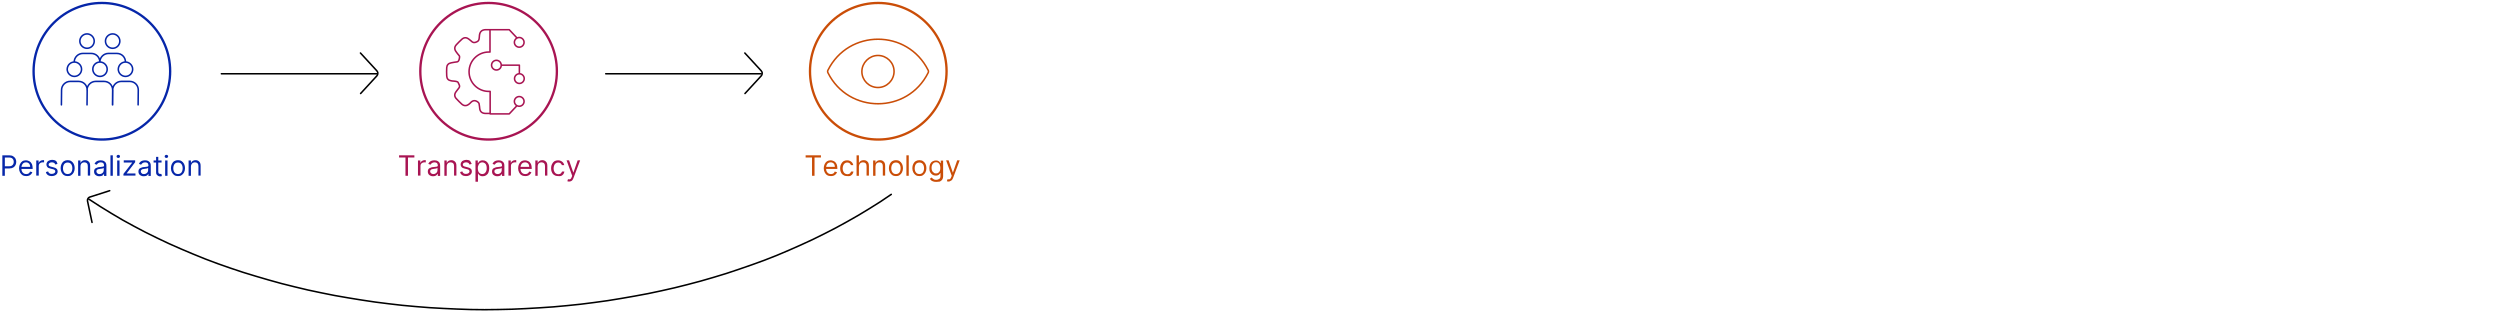 <?xml version="1.0" encoding="utf-8"?>
<!-- Generator: Adobe Illustrator 28.0.0, SVG Export Plug-In . SVG Version: 6.00 Build 0)  -->
<svg version="1.1" id="Layer_1" xmlns="http://www.w3.org/2000/svg" xmlns:xlink="http://www.w3.org/1999/xlink" x="0px" y="0px"
	 viewBox="0 0 1600 200" style="enable-background:new 0 0 1600 200;" xml:space="preserve">
<style type="text/css">
	.st0{fill:none;stroke:#0626A9;stroke-width:1.5;}
	.st1{fill:none;stroke:#0626A9;stroke-linecap:round;stroke-linejoin:round;stroke-miterlimit:10;}
	.st2{fill:#0626A9;}
	.st3{fill:#A81452;}
	.st4{fill:#CA4D07;}
	.st5{fill:none;stroke:#CA4D07;stroke-width:1.5;}
	.st6{fill:none;stroke:#CA4D07;stroke-linecap:round;stroke-linejoin:round;stroke-miterlimit:10;}
	.st7{fill:none;stroke:#A81452;stroke-width:1.5;}
	.st8{fill:none;stroke:#A81452;stroke-linecap:round;stroke-linejoin:round;stroke-miterlimit:10;}
	.st9{fill:none;stroke:#000000;stroke-linecap:round;stroke-linejoin:round;stroke-miterlimit:10;}
</style>
<g>
	<path class="st0" d="M65.2,89.3c24.1,0,43.7-19.6,43.7-43.7c0-24.1-19.6-43.7-43.7-43.7S21.5,21.5,21.5,45.6
		C21.5,69.8,41.1,89.3,65.2,89.3z"/>
	<path class="st1" d="M80.3,39.7L80.3,39.7c0-3.1-2.4-5.5-5.5-5.5h-5.4c-3,0-5.5,2.5-5.5,5.5 M72.1,21.7c2.5,0,4.6,2.1,4.6,4.6
		s-2,4.6-4.6,4.6s-4.6-2.1-4.6-4.6S69.6,21.7,72.1,21.7z M63.9,39.7L63.9,39.7c0-3.1-2.4-5.5-5.5-5.5H53c-3,0-5.5,2.5-5.5,5.5
		 M55.7,21.7c2.5,0,4.6,2.1,4.6,4.6s-2,4.6-4.6,4.6c-2.5,0-4.6-2.1-4.6-4.6S53.2,21.7,55.7,21.7z M88.4,67.1l0.1-9.5 M72,67.1
		l0.1-9.5 M88.5,57.6L88.5,57.6c0-3.1-2.4-5.5-5.5-5.5h-5.4c-3,0-5.5,2.5-5.5,5.5 M80.3,39.7c2.5,0,4.6,2.1,4.6,4.6
		c0,2.5-2,4.6-4.6,4.6c-2.5,0-4.6-2.1-4.6-4.6C75.8,41.7,77.8,39.7,80.3,39.7z M72.1,67.1l0.1-9.5 M55.7,67.1l0.1-9.5 M72.1,57.6
		L72.1,57.6c0-3.1-2.4-5.5-5.5-5.5h-5.4c-3,0-5.5,2.5-5.5,5.5 M64,39.7c2.5,0,4.6,2.1,4.6,4.6c0,2.5-2,4.6-4.6,4.6
		c-2.5,0-4.6-2.1-4.6-4.6C59.4,41.7,61.5,39.7,64,39.7z M55.7,67.1l0.1-9.5 M39.3,67.1l0.1-9.5 M55.8,57.6L55.8,57.6
		c0-3.1-2.4-5.5-5.5-5.5h-5.4c-3,0-5.5,2.5-5.5,5.5 M47.6,39.7c2.5,0,4.6,2.1,4.6,4.6c0,2.5-2,4.6-4.6,4.6c-2.5,0-4.6-2.1-4.6-4.6
		C43.1,41.7,45.1,39.7,47.6,39.7z"/>
</g>
<g>
	<path class="st2" d="M1.5,112.5V99.4h4.4c1,0,1.9,0.2,2.5,0.6c0.7,0.4,1.1,0.9,1.5,1.5c0.3,0.6,0.5,1.3,0.5,2.1
		c0,0.8-0.2,1.5-0.5,2.1c-0.3,0.6-0.8,1.1-1.4,1.5c-0.7,0.4-1.5,0.6-2.5,0.6H2.8v-1.4h3.1c0.7,0,1.3-0.1,1.7-0.4s0.7-0.6,0.9-1
		c0.2-0.4,0.3-0.9,0.3-1.4c0-0.5-0.1-1-0.3-1.4c-0.2-0.4-0.5-0.7-0.9-1c-0.4-0.2-1-0.4-1.7-0.4H3.1v11.7H1.5z"/>
	<path class="st2" d="M16.8,112.7c-0.9,0-1.8-0.2-2.4-0.6s-1.2-1-1.6-1.8c-0.4-0.8-0.6-1.6-0.6-2.6s0.2-1.9,0.6-2.7
		c0.4-0.8,0.9-1.4,1.5-1.8s1.4-0.6,2.3-0.6c0.5,0,1,0.1,1.5,0.3c0.5,0.2,1,0.4,1.4,0.8c0.4,0.4,0.7,0.9,1,1.5
		c0.2,0.6,0.4,1.4,0.4,2.3v0.6h-7.6v-1.3h6c0-0.6-0.1-1-0.3-1.5c-0.2-0.4-0.5-0.8-0.9-1c-0.4-0.3-0.9-0.4-1.4-0.4
		c-0.6,0-1.1,0.1-1.6,0.4c-0.4,0.3-0.8,0.7-1,1.2c-0.2,0.5-0.4,1-0.4,1.5v0.9c0,0.7,0.1,1.4,0.4,1.9c0.3,0.5,0.6,0.9,1.1,1.2
		c0.5,0.3,1,0.4,1.6,0.4c0.4,0,0.8-0.1,1.1-0.2c0.3-0.1,0.6-0.3,0.8-0.5c0.2-0.2,0.4-0.5,0.5-0.9l1.5,0.4c-0.2,0.5-0.4,0.9-0.8,1.3
		s-0.8,0.7-1.3,0.9S17.5,112.7,16.8,112.7z"/>
	<path class="st2" d="M23.2,112.5v-9.8h1.5v1.5h0.1c0.2-0.5,0.5-0.9,1-1.2s1-0.5,1.6-0.5c0.1,0,0.2,0,0.4,0c0.2,0,0.3,0,0.4,0v1.5
		c-0.1,0-0.2,0-0.3-0.1s-0.4,0-0.6,0c-0.5,0-0.9,0.1-1.3,0.3c-0.4,0.2-0.7,0.5-0.9,0.8c-0.2,0.3-0.3,0.7-0.3,1.2v6.2H23.2z"/>
	<path class="st2" d="M36.8,104.9l-1.4,0.4c-0.1-0.2-0.2-0.4-0.4-0.7s-0.4-0.4-0.7-0.5s-0.6-0.2-1.1-0.2c-0.6,0-1.1,0.1-1.5,0.4
		c-0.4,0.3-0.6,0.6-0.6,1c0,0.4,0.1,0.7,0.4,0.9c0.3,0.2,0.7,0.4,1.3,0.5l1.5,0.4c0.9,0.2,1.5,0.5,2,1c0.4,0.4,0.6,1,0.6,1.7
		c0,0.6-0.2,1.1-0.5,1.5s-0.8,0.8-1.3,1s-1.2,0.4-2,0.4c-1,0-1.8-0.2-2.5-0.7s-1.1-1.1-1.2-1.9l1.4-0.4c0.1,0.5,0.4,0.9,0.8,1.2
		c0.4,0.3,0.9,0.4,1.5,0.4c0.7,0,1.3-0.2,1.7-0.5c0.4-0.3,0.6-0.7,0.6-1.1c0-0.3-0.1-0.6-0.4-0.9c-0.2-0.2-0.6-0.4-1.1-0.5l-1.6-0.4
		c-0.9-0.2-1.6-0.5-2-1c-0.4-0.5-0.6-1-0.6-1.7c0-0.6,0.2-1,0.5-1.5s0.7-0.8,1.3-1c0.5-0.2,1.2-0.4,1.9-0.4c1,0,1.7,0.2,2.3,0.6
		S36.6,104.2,36.8,104.9z"/>
	<path class="st2" d="M43.3,112.7c-0.9,0-1.7-0.2-2.3-0.6c-0.7-0.4-1.2-1-1.6-1.8c-0.4-0.8-0.6-1.6-0.6-2.7c0-1,0.2-1.9,0.6-2.7
		c0.4-0.8,0.9-1.4,1.6-1.8c0.7-0.4,1.4-0.6,2.3-0.6c0.9,0,1.7,0.2,2.3,0.6s1.2,1,1.6,1.8s0.6,1.7,0.6,2.7c0,1-0.2,1.9-0.6,2.7
		c-0.4,0.8-0.9,1.3-1.6,1.8S44.2,112.7,43.3,112.7z M43.3,111.4c0.7,0,1.2-0.2,1.7-0.5c0.4-0.3,0.8-0.8,1-1.4
		c0.2-0.6,0.3-1.2,0.3-1.8c0-0.7-0.1-1.3-0.3-1.8c-0.2-0.6-0.5-1-1-1.4c-0.4-0.3-1-0.5-1.7-0.5s-1.2,0.2-1.7,0.5
		c-0.4,0.3-0.8,0.8-1,1.4s-0.3,1.2-0.3,1.8c0,0.7,0.1,1.3,0.3,1.8s0.5,1,1,1.4C42,111.2,42.6,111.4,43.3,111.4z"/>
	<path class="st2" d="M51.5,106.6v5.9H50v-9.8h1.5v1.5h0.1c0.2-0.5,0.6-0.9,1-1.2s1.1-0.5,1.8-0.5c0.7,0,1.2,0.1,1.7,0.4
		s0.9,0.7,1.2,1.2c0.3,0.5,0.4,1.2,0.4,2.1v6.2h-1.5v-6.1c0-0.8-0.2-1.4-0.6-1.8s-1-0.6-1.6-0.6c-0.5,0-0.9,0.1-1.3,0.3
		c-0.4,0.2-0.7,0.5-0.9,0.9S51.5,106,51.5,106.6z"/>
	<path class="st2" d="M63.5,112.8c-0.6,0-1.2-0.1-1.7-0.4c-0.5-0.2-0.9-0.6-1.2-1c-0.3-0.5-0.4-1-0.4-1.6c0-0.6,0.1-1,0.3-1.4
		s0.5-0.6,0.9-0.8c0.4-0.2,0.8-0.4,1.2-0.5c0.4-0.1,0.9-0.2,1.4-0.2c0.6-0.1,1.1-0.1,1.5-0.2c0.4,0,0.6-0.1,0.8-0.2
		c0.2-0.1,0.3-0.3,0.3-0.5v-0.1c0-0.6-0.2-1.1-0.5-1.5c-0.3-0.3-0.9-0.5-1.6-0.5c-0.7,0-1.3,0.2-1.7,0.5s-0.7,0.7-0.9,1l-1.4-0.5
		c0.3-0.6,0.6-1.1,1-1.4c0.4-0.3,0.9-0.6,1.4-0.7c0.5-0.1,1-0.2,1.5-0.2c0.3,0,0.7,0,1.1,0.1s0.8,0.2,1.2,0.5c0.4,0.2,0.7,0.6,1,1
		c0.3,0.5,0.4,1.1,0.4,1.9v6.5h-1.5v-1.3h-0.1c-0.1,0.2-0.3,0.4-0.5,0.7s-0.6,0.4-1,0.6C64.5,112.7,64,112.8,63.5,112.8z
		 M63.7,111.4c0.6,0,1.1-0.1,1.5-0.4s0.7-0.5,0.9-0.9c0.2-0.4,0.3-0.8,0.3-1.2v-1.4c-0.1,0.1-0.2,0.1-0.4,0.2
		c-0.2,0.1-0.5,0.1-0.7,0.2c-0.3,0-0.5,0.1-0.8,0.1c-0.3,0-0.5,0.1-0.6,0.1c-0.4,0.1-0.8,0.1-1.1,0.2s-0.6,0.3-0.8,0.5
		c-0.2,0.2-0.3,0.5-0.3,0.9c0,0.5,0.2,0.9,0.6,1.2C62.6,111.3,63.1,111.4,63.7,111.4z"/>
	<path class="st2" d="M72.2,99.4v13.1h-1.5V99.4H72.2z"/>
	<path class="st2" d="M75.7,101.1c-0.3,0-0.5-0.1-0.8-0.3s-0.3-0.4-0.3-0.7s0.1-0.5,0.3-0.7s0.5-0.3,0.8-0.3c0.3,0,0.5,0.1,0.8,0.3
		s0.3,0.4,0.3,0.7s-0.1,0.5-0.3,0.7S76,101.1,75.7,101.1z M75,112.5v-9.8h1.5v9.8H75z"/>
	<path class="st2" d="M79,112.5v-1.2l5.6-7.2v-0.1h-5.4v-1.4h7.3v1.2l-5.4,7.1v0.1h5.6v1.4H79z"/>
	<path class="st2" d="M91.9,112.8c-0.6,0-1.2-0.1-1.7-0.4c-0.5-0.2-0.9-0.6-1.2-1c-0.3-0.5-0.4-1-0.4-1.6c0-0.6,0.1-1,0.3-1.4
		s0.5-0.6,0.9-0.8c0.4-0.2,0.8-0.4,1.2-0.5c0.4-0.1,0.9-0.2,1.4-0.2c0.6-0.1,1.1-0.1,1.5-0.2c0.4,0,0.6-0.1,0.8-0.2
		c0.2-0.1,0.3-0.3,0.3-0.5v-0.1c0-0.6-0.2-1.1-0.5-1.5c-0.3-0.3-0.9-0.5-1.6-0.5c-0.7,0-1.3,0.2-1.7,0.5s-0.7,0.7-0.9,1l-1.4-0.5
		c0.3-0.6,0.6-1.1,1-1.4c0.4-0.3,0.9-0.6,1.4-0.7c0.5-0.1,1-0.2,1.5-0.2c0.3,0,0.7,0,1.1,0.1s0.8,0.2,1.2,0.5c0.4,0.2,0.7,0.6,1,1
		c0.3,0.5,0.4,1.1,0.4,1.9v6.5h-1.5v-1.3h-0.1c-0.1,0.2-0.3,0.4-0.5,0.7s-0.6,0.4-1,0.6C92.9,112.7,92.5,112.8,91.9,112.8z
		 M92.1,111.4c0.6,0,1.1-0.1,1.5-0.4s0.7-0.5,0.9-0.9c0.2-0.4,0.3-0.8,0.3-1.2v-1.4c-0.1,0.1-0.2,0.1-0.4,0.2
		c-0.2,0.1-0.5,0.1-0.7,0.2c-0.3,0-0.5,0.1-0.8,0.1c-0.3,0-0.5,0.1-0.6,0.1c-0.4,0.1-0.8,0.1-1.1,0.2s-0.6,0.3-0.8,0.5
		c-0.2,0.2-0.3,0.5-0.3,0.9c0,0.5,0.2,0.9,0.6,1.2C91,111.3,91.5,111.4,92.1,111.4z"/>
	<path class="st2" d="M103.4,102.7v1.3h-5.1v-1.3H103.4z M99.8,100.4h1.5v9.4c0,0.4,0.1,0.7,0.2,1c0.1,0.2,0.3,0.4,0.5,0.4
		s0.4,0.1,0.6,0.1c0.2,0,0.3,0,0.4,0s0.2,0,0.3,0l0.3,1.4c-0.1,0-0.2,0.1-0.4,0.1c-0.2,0-0.4,0.1-0.7,0.1c-0.4,0-0.8-0.1-1.2-0.3
		c-0.4-0.2-0.7-0.5-1-0.8c-0.3-0.4-0.4-0.8-0.4-1.4V100.4z"/>
	<path class="st2" d="M106.5,101.1c-0.3,0-0.5-0.1-0.8-0.3s-0.3-0.4-0.3-0.7s0.1-0.5,0.3-0.7s0.5-0.3,0.8-0.3s0.5,0.1,0.8,0.3
		s0.3,0.4,0.3,0.7s-0.1,0.5-0.3,0.7S106.7,101.1,106.5,101.1z M105.7,112.5v-9.8h1.5v9.8H105.7z"/>
	<path class="st2" d="M113.9,112.7c-0.9,0-1.7-0.2-2.3-0.6s-1.2-1-1.6-1.8c-0.4-0.8-0.6-1.6-0.6-2.7c0-1,0.2-1.9,0.6-2.7
		s0.9-1.4,1.6-1.8s1.4-0.6,2.3-0.6c0.9,0,1.7,0.2,2.3,0.6s1.2,1,1.6,1.8s0.6,1.7,0.6,2.7c0,1-0.2,1.9-0.6,2.7
		c-0.4,0.8-0.9,1.3-1.6,1.8S114.8,112.7,113.9,112.7z M113.9,111.4c0.7,0,1.2-0.2,1.7-0.5c0.4-0.3,0.8-0.8,1-1.4
		c0.2-0.6,0.3-1.2,0.3-1.8c0-0.7-0.1-1.3-0.3-1.8c-0.2-0.6-0.5-1-1-1.4c-0.4-0.3-1-0.5-1.7-0.5c-0.7,0-1.2,0.2-1.7,0.5
		c-0.4,0.3-0.8,0.8-1,1.4s-0.3,1.2-0.3,1.8c0,0.7,0.1,1.3,0.3,1.8s0.5,1,1,1.4C112.7,111.2,113.3,111.4,113.9,111.4z"/>
	<path class="st2" d="M122.2,106.6v5.9h-1.5v-9.8h1.5v1.5h0.1c0.2-0.5,0.6-0.9,1-1.2c0.5-0.3,1.1-0.5,1.8-0.5c0.7,0,1.2,0.1,1.7,0.4
		c0.5,0.3,0.9,0.7,1.2,1.2c0.3,0.5,0.4,1.2,0.4,2.1v6.2H127v-6.1c0-0.8-0.2-1.4-0.6-1.8s-1-0.6-1.6-0.6c-0.5,0-0.9,0.1-1.3,0.3
		c-0.4,0.2-0.7,0.5-0.9,0.9C122.3,105.6,122.2,106,122.2,106.6z"/>
</g>
<g>
	<path class="st3" d="M255.4,100.8v-1.4h9.8v1.4h-4.1v11.7h-1.6v-11.7H255.4z"/>
	<path class="st3" d="M267.5,112.5v-9.8h1.5v1.5h0.1c0.2-0.5,0.5-0.9,1-1.2s1-0.5,1.6-0.5c0.1,0,0.2,0,0.4,0c0.2,0,0.3,0,0.4,0v1.5
		c-0.1,0-0.2,0-0.3-0.1c-0.2,0-0.4,0-0.6,0c-0.5,0-0.9,0.1-1.3,0.3s-0.7,0.5-0.9,0.8c-0.2,0.3-0.3,0.7-0.3,1.2v6.2H267.5z"/>
	<path class="st3" d="M277.1,112.8c-0.6,0-1.2-0.1-1.7-0.4c-0.5-0.2-0.9-0.6-1.2-1c-0.3-0.5-0.4-1-0.4-1.6c0-0.6,0.1-1,0.3-1.4
		s0.5-0.6,0.9-0.8c0.4-0.2,0.8-0.4,1.2-0.5c0.4-0.1,0.9-0.2,1.4-0.2c0.6-0.1,1.1-0.1,1.5-0.2c0.4,0,0.6-0.1,0.8-0.2
		c0.2-0.1,0.3-0.3,0.3-0.5v-0.1c0-0.6-0.2-1.1-0.5-1.5c-0.3-0.3-0.9-0.5-1.6-0.5c-0.7,0-1.3,0.2-1.7,0.5s-0.7,0.7-0.9,1l-1.4-0.5
		c0.3-0.6,0.6-1.1,1-1.4c0.4-0.3,0.9-0.6,1.4-0.7c0.5-0.1,1-0.2,1.5-0.2c0.3,0,0.7,0,1.1,0.1c0.4,0.1,0.8,0.2,1.2,0.5
		c0.4,0.2,0.7,0.6,1,1c0.3,0.5,0.4,1.1,0.4,1.9v6.5h-1.5v-1.3H280c-0.1,0.2-0.3,0.4-0.5,0.7c-0.2,0.2-0.6,0.4-1,0.6
		C278.2,112.7,277.7,112.8,277.1,112.8z M277.3,111.4c0.6,0,1.1-0.1,1.5-0.4s0.7-0.5,0.9-0.9c0.2-0.4,0.3-0.8,0.3-1.2v-1.4
		c-0.1,0.1-0.2,0.1-0.4,0.2c-0.2,0.1-0.5,0.1-0.7,0.2c-0.3,0-0.5,0.1-0.8,0.1c-0.3,0-0.5,0.1-0.6,0.1c-0.4,0.1-0.8,0.1-1.1,0.2
		c-0.3,0.1-0.6,0.3-0.8,0.5c-0.2,0.2-0.3,0.5-0.3,0.9c0,0.5,0.2,0.9,0.6,1.2S276.7,111.4,277.3,111.4z"/>
	<path class="st3" d="M285.9,106.6v5.9h-1.5v-9.8h1.5v1.5h0.1c0.2-0.5,0.6-0.9,1-1.2c0.5-0.3,1.1-0.5,1.8-0.5c0.7,0,1.2,0.1,1.7,0.4
		c0.5,0.3,0.9,0.7,1.2,1.2c0.3,0.5,0.4,1.2,0.4,2.1v6.2h-1.5v-6.1c0-0.8-0.2-1.4-0.6-1.8s-1-0.6-1.6-0.6c-0.5,0-0.9,0.1-1.3,0.3
		c-0.4,0.2-0.7,0.5-0.9,0.9C286,105.6,285.9,106,285.9,106.6z"/>
	<path class="st3" d="M301.9,104.9l-1.4,0.4c-0.1-0.2-0.2-0.4-0.4-0.7s-0.4-0.4-0.7-0.5s-0.6-0.2-1.1-0.2c-0.6,0-1.1,0.1-1.5,0.4
		c-0.4,0.3-0.6,0.6-0.6,1c0,0.4,0.1,0.7,0.4,0.9c0.3,0.2,0.7,0.4,1.3,0.5l1.5,0.4c0.9,0.2,1.5,0.5,2,1c0.4,0.4,0.6,1,0.6,1.7
		c0,0.6-0.2,1.1-0.5,1.5c-0.3,0.4-0.8,0.8-1.3,1c-0.6,0.3-1.2,0.4-2,0.4c-1,0-1.8-0.2-2.5-0.7s-1.1-1.1-1.2-1.9l1.4-0.4
		c0.1,0.5,0.4,0.9,0.8,1.2c0.4,0.3,0.9,0.4,1.5,0.4c0.7,0,1.3-0.2,1.7-0.5c0.4-0.3,0.6-0.7,0.6-1.1c0-0.3-0.1-0.6-0.4-0.9
		c-0.2-0.2-0.6-0.4-1.1-0.5l-1.6-0.4c-0.9-0.2-1.6-0.5-2-1c-0.4-0.5-0.6-1-0.6-1.7c0-0.6,0.2-1,0.5-1.5s0.7-0.8,1.3-1
		c0.5-0.2,1.2-0.4,1.9-0.4c1,0,1.7,0.2,2.3,0.6C301.2,103.6,301.6,104.2,301.9,104.9z"/>
	<path class="st3" d="M304.3,116.2v-13.5h1.5v1.6h0.2c0.1-0.2,0.3-0.4,0.5-0.7c0.2-0.3,0.5-0.5,0.9-0.7s0.9-0.3,1.5-0.3
		c0.8,0,1.6,0.2,2.2,0.6s1.1,1,1.5,1.8c0.4,0.8,0.5,1.7,0.5,2.7c0,1-0.2,1.9-0.5,2.7s-0.8,1.3-1.5,1.8c-0.6,0.4-1.3,0.6-2.2,0.6
		c-0.6,0-1.1-0.1-1.5-0.3c-0.4-0.2-0.7-0.5-0.9-0.7c-0.2-0.3-0.4-0.5-0.5-0.7h-0.1v5.2H304.3z M305.8,107.6c0,0.7,0.1,1.4,0.3,2
		c0.2,0.6,0.5,1,1,1.3c0.4,0.3,0.9,0.5,1.5,0.5c0.6,0,1.2-0.2,1.6-0.5c0.4-0.3,0.7-0.8,1-1.4c0.2-0.6,0.3-1.2,0.3-1.9
		c0-0.7-0.1-1.3-0.3-1.9c-0.2-0.6-0.5-1-1-1.3c-0.4-0.3-1-0.5-1.6-0.5c-0.6,0-1.1,0.2-1.5,0.5c-0.4,0.3-0.7,0.7-0.9,1.3
		C305.9,106.2,305.8,106.9,305.8,107.6z"/>
	<path class="st3" d="M318.2,112.8c-0.6,0-1.2-0.1-1.7-0.4c-0.5-0.2-0.9-0.6-1.2-1c-0.3-0.5-0.4-1-0.4-1.6c0-0.6,0.1-1,0.3-1.4
		s0.5-0.6,0.9-0.8c0.4-0.2,0.8-0.4,1.2-0.5c0.4-0.1,0.9-0.2,1.4-0.2c0.6-0.1,1.1-0.1,1.5-0.2c0.4,0,0.6-0.1,0.8-0.2
		c0.2-0.1,0.3-0.3,0.3-0.5v-0.1c0-0.6-0.2-1.1-0.5-1.5c-0.3-0.3-0.9-0.5-1.6-0.5c-0.7,0-1.3,0.2-1.7,0.5s-0.7,0.7-0.9,1l-1.4-0.5
		c0.3-0.6,0.6-1.1,1-1.4c0.4-0.3,0.9-0.6,1.4-0.7c0.5-0.1,1-0.2,1.5-0.2c0.3,0,0.7,0,1.1,0.1c0.4,0.1,0.8,0.2,1.2,0.5
		c0.4,0.2,0.7,0.6,1,1c0.3,0.5,0.4,1.1,0.4,1.9v6.5h-1.5v-1.3h-0.1c-0.1,0.2-0.3,0.4-0.5,0.7c-0.2,0.2-0.6,0.4-1,0.6
		C319.2,112.7,318.7,112.8,318.2,112.8z M318.4,111.4c0.6,0,1.1-0.1,1.5-0.4s0.7-0.5,0.9-0.9c0.2-0.4,0.3-0.8,0.3-1.2v-1.4
		c-0.1,0.1-0.2,0.1-0.4,0.2c-0.2,0.1-0.5,0.1-0.7,0.2c-0.3,0-0.5,0.1-0.8,0.1c-0.3,0-0.5,0.1-0.6,0.1c-0.4,0.1-0.8,0.1-1.1,0.2
		c-0.3,0.1-0.6,0.3-0.8,0.5c-0.2,0.2-0.3,0.5-0.3,0.9c0,0.5,0.2,0.9,0.6,1.2S317.8,111.4,318.4,111.4z"/>
	<path class="st3" d="M325.4,112.5v-9.8h1.5v1.5h0.1c0.2-0.5,0.5-0.9,1-1.2s1-0.5,1.6-0.5c0.1,0,0.2,0,0.4,0c0.2,0,0.3,0,0.4,0v1.5
		c-0.1,0-0.2,0-0.3-0.1c-0.2,0-0.4,0-0.6,0c-0.5,0-0.9,0.1-1.3,0.3s-0.7,0.5-0.9,0.8c-0.2,0.3-0.3,0.7-0.3,1.2v6.2H325.4z"/>
	<path class="st3" d="M336.2,112.7c-0.9,0-1.8-0.2-2.4-0.6c-0.7-0.4-1.2-1-1.6-1.8c-0.4-0.8-0.6-1.6-0.6-2.6s0.2-1.9,0.6-2.7
		c0.4-0.8,0.9-1.4,1.5-1.8c0.7-0.4,1.4-0.6,2.3-0.6c0.5,0,1,0.1,1.5,0.3c0.5,0.2,1,0.4,1.4,0.8c0.4,0.4,0.7,0.9,1,1.5
		c0.2,0.6,0.4,1.4,0.4,2.3v0.6h-7.6v-1.3h6c0-0.6-0.1-1-0.3-1.5s-0.5-0.8-0.9-1c-0.4-0.3-0.9-0.4-1.4-0.4c-0.6,0-1.1,0.1-1.6,0.4
		s-0.8,0.7-1,1.2c-0.2,0.5-0.4,1-0.4,1.5v0.9c0,0.7,0.1,1.4,0.4,1.9s0.6,0.9,1.1,1.2c0.5,0.3,1,0.4,1.6,0.4c0.4,0,0.8-0.1,1.1-0.2
		c0.3-0.1,0.6-0.3,0.8-0.5c0.2-0.2,0.4-0.5,0.5-0.9l1.5,0.4c-0.2,0.5-0.4,0.9-0.8,1.3s-0.8,0.7-1.3,0.9
		C337.5,112.6,336.9,112.7,336.2,112.7z"/>
	<path class="st3" d="M344.1,106.6v5.9h-1.5v-9.8h1.5v1.5h0.1c0.2-0.5,0.6-0.9,1-1.2c0.5-0.3,1.1-0.5,1.8-0.5c0.7,0,1.2,0.1,1.7,0.4
		c0.5,0.3,0.9,0.7,1.2,1.2c0.3,0.5,0.4,1.2,0.4,2.1v6.2h-1.5v-6.1c0-0.8-0.2-1.4-0.6-1.8s-1-0.6-1.6-0.6c-0.5,0-0.9,0.1-1.3,0.3
		c-0.4,0.2-0.7,0.5-0.9,0.9C344.2,105.6,344.1,106,344.1,106.6z"/>
	<path class="st3" d="M357.1,112.7c-0.9,0-1.7-0.2-2.4-0.7c-0.7-0.4-1.2-1-1.5-1.8c-0.4-0.8-0.5-1.6-0.5-2.6c0-1,0.2-1.9,0.6-2.6
		c0.4-0.8,0.9-1.4,1.5-1.8c0.7-0.4,1.4-0.6,2.3-0.6c0.7,0,1.3,0.1,1.9,0.4s1,0.6,1.4,1.1c0.4,0.5,0.6,1,0.7,1.6h-1.5
		c-0.1-0.4-0.4-0.8-0.8-1.2c-0.4-0.3-0.9-0.5-1.6-0.5c-0.6,0-1.1,0.2-1.5,0.5c-0.4,0.3-0.8,0.7-1,1.3c-0.2,0.6-0.4,1.2-0.4,1.9
		c0,0.8,0.1,1.4,0.4,2c0.2,0.6,0.6,1,1,1.3c0.4,0.3,1,0.5,1.6,0.5c0.4,0,0.7-0.1,1.1-0.2c0.3-0.1,0.6-0.3,0.8-0.6
		c0.2-0.3,0.4-0.6,0.5-0.9h1.5c-0.1,0.6-0.3,1.1-0.6,1.6c-0.3,0.5-0.8,0.8-1.3,1.1S357.9,112.7,357.1,112.7z"/>
	<path class="st3" d="M364.2,116.2c-0.3,0-0.5,0-0.7-0.1c-0.2,0-0.3-0.1-0.4-0.1l0.4-1.3c0.4,0.1,0.7,0.1,1,0.1s0.5-0.2,0.8-0.4
		c0.2-0.2,0.4-0.6,0.6-1.1l0.3-0.8l-3.6-9.9h1.6l2.7,7.8h0.1l2.7-7.8h1.6L367,114c-0.2,0.5-0.4,0.9-0.7,1.3c-0.3,0.3-0.6,0.6-1,0.7
		C365,116.1,364.6,116.2,364.2,116.2z"/>
</g>
<g>
	<path class="st4" d="M515.6,100.8v-1.4h9.8v1.4h-4.1v11.7h-1.6v-11.7H515.6z"/>
	<path class="st4" d="M531.8,112.7c-0.9,0-1.8-0.2-2.4-0.6c-0.7-0.4-1.2-1-1.6-1.8c-0.4-0.8-0.6-1.6-0.6-2.6s0.2-1.9,0.6-2.7
		c0.4-0.8,0.9-1.4,1.5-1.8c0.7-0.4,1.4-0.6,2.3-0.6c0.5,0,1,0.1,1.5,0.3c0.5,0.2,1,0.4,1.4,0.8c0.4,0.4,0.7,0.9,1,1.5
		c0.2,0.6,0.4,1.4,0.4,2.3v0.6h-7.6v-1.3h6c0-0.6-0.1-1-0.3-1.5s-0.5-0.8-0.9-1c-0.4-0.3-0.9-0.4-1.4-0.4c-0.6,0-1.1,0.1-1.6,0.4
		s-0.8,0.7-1,1.2c-0.2,0.5-0.4,1-0.4,1.5v0.9c0,0.7,0.1,1.4,0.4,1.9s0.6,0.9,1.1,1.2c0.5,0.3,1,0.4,1.6,0.4c0.4,0,0.8-0.1,1.1-0.2
		c0.3-0.1,0.6-0.3,0.8-0.5c0.2-0.2,0.4-0.5,0.5-0.9l1.5,0.4c-0.2,0.5-0.4,0.9-0.8,1.3s-0.8,0.7-1.3,0.9
		C533,112.6,532.4,112.7,531.8,112.7z"/>
	<path class="st4" d="M542.1,112.7c-0.9,0-1.7-0.2-2.4-0.7c-0.7-0.4-1.2-1-1.5-1.8c-0.4-0.8-0.5-1.6-0.5-2.6c0-1,0.2-1.9,0.6-2.6
		c0.4-0.8,0.9-1.4,1.5-1.8c0.7-0.4,1.4-0.6,2.3-0.6c0.7,0,1.3,0.1,1.9,0.4s1,0.6,1.4,1.1c0.4,0.5,0.6,1,0.7,1.6h-1.5
		c-0.1-0.4-0.4-0.8-0.8-1.2c-0.4-0.3-0.9-0.5-1.6-0.5c-0.6,0-1.1,0.2-1.5,0.5c-0.4,0.3-0.8,0.7-1,1.3c-0.2,0.6-0.4,1.2-0.4,1.9
		c0,0.8,0.1,1.4,0.4,2c0.2,0.6,0.6,1,1,1.3c0.4,0.3,1,0.5,1.6,0.5c0.4,0,0.7-0.1,1.1-0.2c0.3-0.1,0.6-0.3,0.8-0.6
		c0.2-0.3,0.4-0.6,0.5-0.9h1.5c-0.1,0.6-0.3,1.1-0.6,1.6c-0.3,0.5-0.8,0.8-1.3,1.1S542.9,112.7,542.1,112.7z"/>
	<path class="st4" d="M549.7,106.6v5.9h-1.5V99.4h1.5v4.8h0.1c0.2-0.5,0.6-0.9,1-1.2c0.5-0.3,1.1-0.5,1.9-0.5c0.7,0,1.3,0.1,1.8,0.4
		c0.5,0.3,0.9,0.7,1.2,1.2c0.3,0.5,0.4,1.2,0.4,2.1v6.2h-1.5v-6.1c0-0.8-0.2-1.4-0.6-1.8c-0.4-0.4-1-0.6-1.7-0.6
		c-0.5,0-0.9,0.1-1.3,0.3c-0.4,0.2-0.7,0.5-0.9,0.9S549.7,106,549.7,106.6z"/>
	<path class="st4" d="M560.3,106.6v5.9h-1.5v-9.8h1.5v1.5h0.1c0.2-0.5,0.6-0.9,1-1.2c0.5-0.3,1.1-0.5,1.8-0.5c0.7,0,1.2,0.1,1.7,0.4
		c0.5,0.3,0.9,0.7,1.2,1.2c0.3,0.5,0.4,1.2,0.4,2.1v6.2h-1.5v-6.1c0-0.8-0.2-1.4-0.6-1.8s-1-0.6-1.6-0.6c-0.5,0-0.9,0.1-1.3,0.3
		c-0.4,0.2-0.7,0.5-0.9,0.9C560.5,105.6,560.3,106,560.3,106.6z"/>
	<path class="st4" d="M573.4,112.7c-0.9,0-1.7-0.2-2.3-0.6s-1.2-1-1.6-1.8c-0.4-0.8-0.6-1.6-0.6-2.7c0-1,0.2-1.9,0.6-2.7
		s0.9-1.4,1.6-1.8s1.4-0.6,2.3-0.6c0.9,0,1.7,0.2,2.3,0.6s1.2,1,1.6,1.8s0.6,1.7,0.6,2.7c0,1-0.2,1.9-0.6,2.7
		c-0.4,0.8-0.9,1.3-1.6,1.8S574.2,112.7,573.4,112.7z M573.4,111.4c0.7,0,1.2-0.2,1.7-0.5c0.4-0.3,0.8-0.8,1-1.4
		c0.2-0.6,0.3-1.2,0.3-1.8c0-0.7-0.1-1.3-0.3-1.8c-0.2-0.6-0.5-1-1-1.4c-0.4-0.3-1-0.5-1.7-0.5c-0.7,0-1.2,0.2-1.7,0.5
		c-0.4,0.3-0.8,0.8-1,1.4s-0.3,1.2-0.3,1.8c0,0.7,0.1,1.3,0.3,1.8s0.5,1,1,1.4C572.1,111.2,572.7,111.4,573.4,111.4z"/>
	<path class="st4" d="M581.6,99.4v13.1h-1.5V99.4H581.6z"/>
	<path class="st4" d="M588.4,112.7c-0.9,0-1.7-0.2-2.3-0.6s-1.2-1-1.6-1.8c-0.4-0.8-0.6-1.6-0.6-2.7c0-1,0.2-1.9,0.6-2.7
		s0.9-1.4,1.6-1.8s1.4-0.6,2.3-0.6c0.9,0,1.7,0.2,2.3,0.6s1.2,1,1.6,1.8s0.6,1.7,0.6,2.7c0,1-0.2,1.9-0.6,2.7
		c-0.4,0.8-0.9,1.3-1.6,1.8S589.3,112.7,588.4,112.7z M588.4,111.4c0.7,0,1.2-0.2,1.7-0.5c0.4-0.3,0.8-0.8,1-1.4
		c0.2-0.6,0.3-1.2,0.3-1.8c0-0.7-0.1-1.3-0.3-1.8c-0.2-0.6-0.5-1-1-1.4c-0.4-0.3-1-0.5-1.7-0.5c-0.7,0-1.2,0.2-1.7,0.5
		c-0.4,0.3-0.8,0.8-1,1.4s-0.3,1.2-0.3,1.8c0,0.7,0.1,1.3,0.3,1.8s0.5,1,1,1.4C587.1,111.2,587.7,111.4,588.4,111.4z"/>
	<path class="st4" d="M599.1,116.4c-0.7,0-1.4-0.1-1.9-0.3c-0.5-0.2-1-0.4-1.3-0.7c-0.3-0.3-0.6-0.6-0.8-1l1.2-0.8
		c0.1,0.2,0.3,0.4,0.5,0.6s0.5,0.4,0.9,0.6c0.4,0.2,0.8,0.3,1.4,0.3c0.8,0,1.4-0.2,2-0.6s0.8-1,0.8-1.8v-2h-0.1
		c-0.1,0.2-0.3,0.4-0.5,0.7c-0.2,0.3-0.5,0.5-0.9,0.7s-0.9,0.3-1.5,0.3c-0.8,0-1.5-0.2-2.1-0.6c-0.6-0.4-1.1-0.9-1.5-1.6
		s-0.5-1.6-0.5-2.6c0-1,0.2-1.9,0.5-2.6s0.8-1.3,1.5-1.7s1.4-0.6,2.2-0.6c0.6,0,1.1,0.1,1.5,0.3c0.4,0.2,0.7,0.5,0.9,0.7
		c0.2,0.3,0.4,0.5,0.5,0.7h0.2v-1.6h1.5v10.1c0,0.8-0.2,1.5-0.6,2.1c-0.4,0.5-0.9,0.9-1.5,1.2C600.6,116.3,599.9,116.4,599.1,116.4z
		 M599,111c0.6,0,1.1-0.1,1.5-0.4c0.4-0.3,0.7-0.7,1-1.2c0.2-0.5,0.3-1.1,0.3-1.9c0-0.7-0.1-1.3-0.3-1.9c-0.2-0.5-0.5-1-0.9-1.3
		c-0.4-0.3-0.9-0.5-1.5-0.5c-0.6,0-1.2,0.2-1.6,0.5c-0.4,0.3-0.7,0.8-1,1.3c-0.2,0.5-0.3,1.2-0.3,1.8c0,0.7,0.1,1.3,0.3,1.8
		c0.2,0.5,0.5,0.9,1,1.2C597.9,110.9,598.4,111,599,111z"/>
	<path class="st4" d="M607.1,116.2c-0.3,0-0.5,0-0.7-0.1c-0.2,0-0.3-0.1-0.4-0.1l0.4-1.3c0.4,0.1,0.7,0.1,1,0.1s0.5-0.2,0.8-0.4
		c0.2-0.2,0.4-0.6,0.6-1.1l0.3-0.8l-3.6-9.9h1.6l2.7,7.8h0.1l2.7-7.8h1.6l-4.2,11.2c-0.2,0.5-0.4,0.9-0.7,1.3
		c-0.3,0.3-0.6,0.6-1,0.7C607.9,116.1,607.5,116.2,607.1,116.2z"/>
</g>
<g>
	<g>
		<path class="st5" d="M562.1,89.3c24.1,0,43.7-19.6,43.7-43.7c0-24.1-19.6-43.7-43.7-43.7s-43.7,19.6-43.7,43.7
			C518.4,69.8,537.9,89.3,562.1,89.3z"/>
	</g>
	<path class="st6" d="M594,46.6c0.3-0.5,0.3-1.2,0-1.7c-13.2-26.4-50.9-26.4-64.1,0c-0.3,0.5-0.3,1.1,0,1.7 M529.9,46.6
		c13.2,26.4,50.9,26.4,64.1,0 M561.9,35.5c5.7,0,10.3,4.6,10.3,10.2S567.6,56,561.9,56c-5.7,0-10.3-4.6-10.3-10.2
		S556.3,35.5,561.9,35.5z"/>
</g>
<g>
	<g>
		<circle class="st7" cx="312.7" cy="45.6" r="43.7"/>
	</g>
	<path class="st8" d="M321.4,41.7h11v4.8 M335.5,50.3c0-1.7-1.4-3.1-3.1-3.1c-1.7,0-3.1,1.4-3.1,3.1c0,1.7,1.4,3.1,3.1,3.1
		C334.1,53.4,335.5,52,335.5,50.3z M320.8,41.7c0-1.7-1.4-3.1-3.1-3.1c-1.7,0-3.1,1.4-3.1,3.1c0,1.7,1.4,3.1,3.1,3.1
		C319.5,44.8,320.8,43.4,320.8,41.7z M335.4,64.9c0,1.7-1.4,3.1-3.1,3.1c-1.7,0-3.1-1.4-3.1-3.1s1.4-3.1,3.1-3.1
		C334,61.8,335.4,63.2,335.4,64.9z M313.7,72.9h12.2l4.8-5.1 M335.4,27.1c0-1.7-1.4-3.1-3.1-3.1c-1.7,0-3.1,1.4-3.1,3.1
		c0,1.7,1.4,3.1,3.1,3.1C334,30.2,335.4,28.8,335.4,27.1z M313.7,19h12.2l4.8,5.1 M313.6,58.5c-0.3,0-0.5,0-0.8,0
		c-6.9,0-12.6-5.6-12.6-12.6c0-6.9,5.6-12.6,12.6-12.6c0.3,0,0.5,0,0.8,0V19c-1,0-1.9,0-2.8,0c-1.2,0-2.5,0.4-3.2,1.4
		c-0.8,1.1-0.8,2.6-0.9,3.9c-0.1,1.2-0.4,2-1.6,2.5c-1.5,0.7-2.5,0.6-3.6-0.6c-0.4-0.4-0.8-0.7-1.1-0.9l-0.4-0.3
		c-1.6-1.2-3.1-1.1-4.5,0.2c-1.2,1.1-2.4,2.3-3.4,3.4c-1.3,1.4-1.4,2.9-0.2,4.5c0.6,0.9,1.2,1.6,1.8,2.3c0.5,0.5,0.5,0.9,0.3,2
		c-0.2,0.9-0.4,2-1.5,2.2c-1.2,0.2-2.5,0.3-3.7,0.6c-1.8,0.3-2.8,1.4-2.9,3.1c-0.1,1.7-0.1,3.5,0,5.3c0.1,1.8,1,2.8,2.8,3.1
		c0.6,0.1,1.1,0.2,1.7,0.2c0.7,0.1,1.3,0.1,1.9,0.3c0.3,0.1,0.8,0.3,0.9,0.6c1.3,2.6,1.3,2.6-0.5,4.8c-0.4,0.5-0.7,0.9-0.9,1.2
		c-1.1,1.5-1,3.1,0.3,4.4c1.1,1.2,2.3,2.4,3.4,3.4c1.3,1.2,2.9,1.3,4.3,0.3c0.4-0.3,0.9-0.6,1.2-1c1.5-1.7,3-1.9,4.7-0.7
		c0.4,0.3,0.8,0.7,0.9,1.1c0.1,0.6,0.2,1.3,0.3,2c0,0.3,0.1,0.7,0.1,1c0.2,2.2,1.5,3.2,3.6,3.3c0.7,0,1.5,0,2.2,0c0.3,0,0.6,0,0.9,0
		V58.5z"/>
</g>
<line class="st9" x1="141.7" y1="47.2" x2="241.1" y2="47.2"/>
<g transform="translate(0,-952.362)">
	<path class="st9" d="M230.7,986.3C230.8,986.3,230.8,986.3,230.7,986.3l10.5,11.4c0.4,0.5,0.7,1.1,0.6,1.7l0,0c0,0.6-0.2,1-0.6,1.5
		l-10.4,11.3"/>
</g>
<g>
	<line class="st9" x1="387.7" y1="47.2" x2="487.1" y2="47.2"/>
	<g transform="translate(0,-952.362)">
		<path class="st9" d="M476.7,986.3C476.8,986.3,476.8,986.3,476.7,986.3l10.5,11.4c0.4,0.5,0.7,1.1,0.6,1.7l0,0
			c0,0.6-0.2,1-0.6,1.5l-10.4,11.3"/>
	</g>
</g>
<g>
	<g>
		<g>
			<g>
				<g>
					<path class="st9" d="M56.8,127.4l7.4,4.8l0,0l7,4.3l0,0l7.1,4.2l0,0l7.3,4l0,0l7.4,3.9l0,0l7.5,3.7l0,0l7.6,3.6l0,0l7.7,3.4
						l0,0l7.8,3.3l0,0l7.9,3.2l0,0l8,3l0,0l8,2.8l0,0l8.1,2.7l0,0l8.2,2.5l0,0l8.2,2.4l0,0l8.3,2.3l0,0l8.4,2.1l0,0l8.4,2l0,0
						l8.5,1.8l0,0l8.5,1.7l0,0l8.6,1.5l0,0l8.6,1.4l0,0l8.7,1.3l0,0l8.7,1.1l0,0l8.7,1l0,0l8.7,0.8l0,0l8.8,0.7l0,0l8.8,0.5l8.8,0.4
						l0,0l8.8,0.3l0,0l8.8,0.1l0,0l8.8-0.1l8.8-0.2l0,0l8.8-0.4l0,0l8.8-0.5l0,0l8.8-0.6l0,0l8.8-0.8l0,0l8.7-0.9l0,0l8.7-1.1l0,0
						l8.7-1.2l0,0l8.6-1.4l0,0l8.6-1.5l0,0l8.6-1.6l0,0l8.5-1.8l0,0l8.4-1.9l0,0l8.4-2.1l0,0l8.3-2.2l0,0l8.3-2.4l0,0l8.2-2.5l0,0
						l8.1-2.7l0,0l8.1-2.8l0,0l8-2.9l0,0l7.9-3.1l0,0l7.8-3.3l0,0l7.7-3.4l0,0l7.6-3.5l0,0l7.5-3.7l0,0l7.4-3.8l0,0l7.3-4l0,0
						l7.2-4.1l7.1-4.3l0,0l7-4.4l0,0l6.8-4.6"/>
				</g>
			</g>
		</g>
	</g>
	<g transform="translate(0,-952.362)">
		<path class="st9" d="M58.9,1094.7C58.9,1094.7,58.9,1094.7,58.9,1094.7l-2.9-13.7c-0.1-0.6,0-1.2,0.3-1.6l0,0
			c0.3-0.5,0.6-0.7,1.1-0.9l12.8-4.1"/>
	</g>
</g>
</svg>
